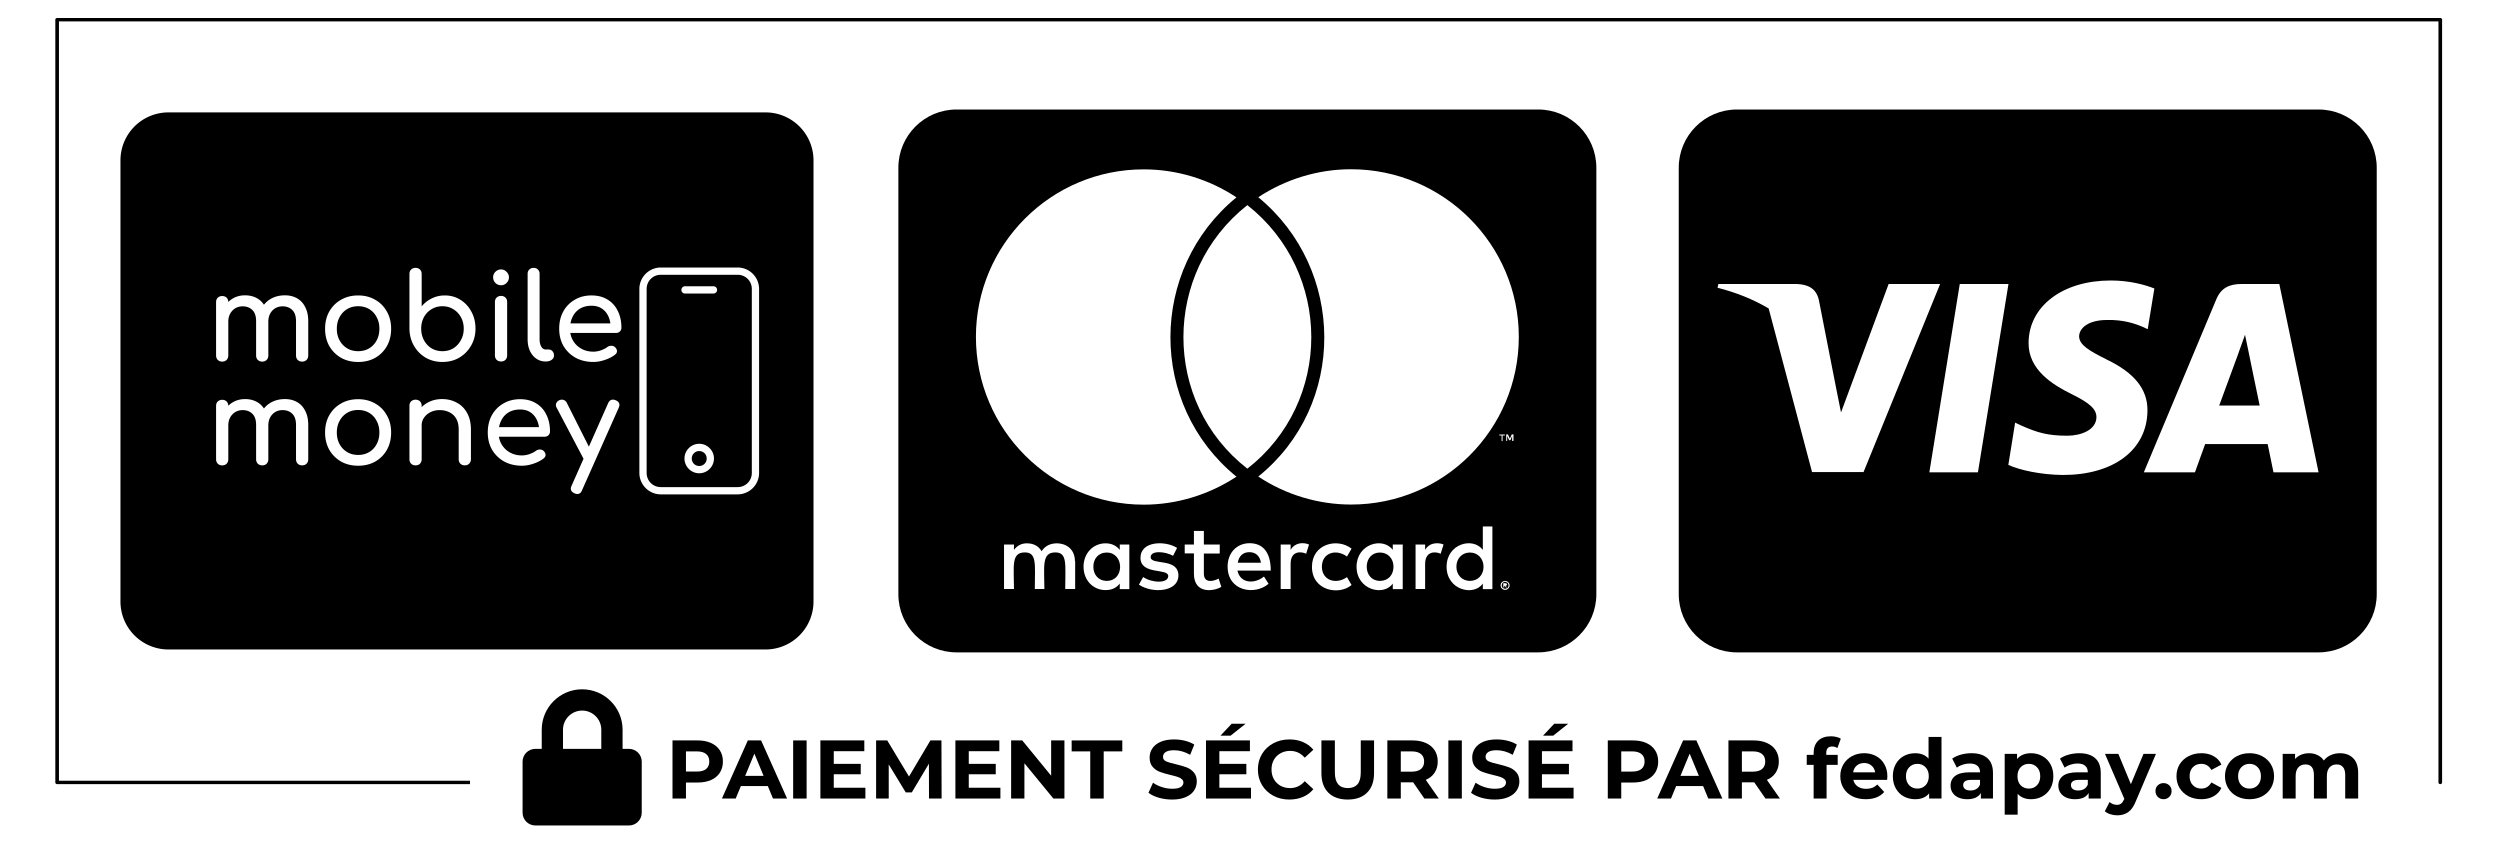 <?xml version="1.0" encoding="UTF-8" standalone="no"?>
<!-- Created with Inkscape (http://www.inkscape.org/) -->

<svg
   width="12.894in"
   height="4.363in"
   viewBox="0 0 327.517 110.812"
   version="1.1"
   id="svg1481"
   inkscape:version="1.1 (1:1.1+202105261517+ce6663b3b7)"
   sodipodi:docname="fedapay-vignette-horiz.svg"
   xmlns:inkscape="http://www.inkscape.org/namespaces/inkscape"
   xmlns:sodipodi="http://sodipodi.sourceforge.net/DTD/sodipodi-0.dtd"
   xmlns="http://www.w3.org/2000/svg"
   xmlns:svg="http://www.w3.org/2000/svg">
  <sodipodi:namedview
     id="namedview1483"
     pagecolor="#505050"
     bordercolor="#eeeeee"
     borderopacity="1"
     inkscape:pageshadow="0"
     inkscape:pageopacity="0"
     inkscape:pagecheckerboard="true"
     inkscape:document-units="mm"
     showgrid="false"
     units="in"
     inkscape:zoom="0.66268444"
     inkscape:cx="740.17129"
     inkscape:cy="263.32292"
     inkscape:window-width="1366"
     inkscape:window-height="707"
     inkscape:window-x="0"
     inkscape:window-y="30"
     inkscape:window-maximized="1"
     inkscape:current-layer="layer1" />
  <defs
     id="defs1478" />
  <g
     inkscape:label="Calque 1"
     inkscape:groupmode="layer"
     id="layer1"
     transform="translate(101.084,-69.814)">
    <g
       id="g1961-9"
       transform="matrix(0.6,0,0,0.6,-213.574,-116.783)"
       style="fill:#000000;fill-opacity:1"
       inkscape:export-filename="/Users/godoevi/WORKZZZ/EXPORTZ/payment-fedapay-purply.png"
       inkscape:export-xdpi="48.700001"
       inkscape:export-ydpi="48.700001">
      <g
         id="g1949-8"
         style="fill:#000000;fill-opacity:1">
        <path
           d="m 678.41,387.627 c 0,0 2.011,9.842 2.461,11.906 H 672.034 c 0.873,-2.355 4.233,-11.509 4.233,-11.509 -0.053,0.079 0.873,-2.408 1.402,-3.942 z m 28.019,-40.031 v 93.133 c 0,7.011 -5.689,12.7 -12.7,12.7 h -127 c -7.011,0 -12.7,-5.689 -12.7,-12.7 v -93.133 c 0,-7.011 5.689,-12.7 12.7,-12.7 h 127 c 7.011,0 12.7,5.689 12.7,12.7 z m -112.051,66.463 16.722,-41.063 h -11.245 l -10.398,28.046 -1.138,-5.689 -3.704,-18.891 c -0.609,-2.619 -2.487,-3.36 -4.815,-3.466 h -17.119 l -0.185,0.82 c 4.18,1.058 7.911,2.593 11.165,4.524 l 9.472,35.719 z m 24.977,0.053 6.668,-41.116 h -10.636 l -6.641,41.116 z m 37.015,-13.441 c 0.053,-4.683 -2.805,-8.255 -8.916,-11.192 -3.731,-1.879 -6.006,-3.149 -6.006,-5.08 0.053,-1.746 1.931,-3.545 6.112,-3.545 3.466,-0.079 6.006,0.741 7.911,1.561 l 0.953,0.45 1.455,-8.89 c -2.09,-0.82 -5.424,-1.746 -9.525,-1.746 -10.504,0 -17.886,5.609 -17.939,13.6 -0.079,5.9 5.292,9.181 9.313,11.165 4.101,2.011 5.503,3.334 5.503,5.106 -0.053,2.752 -3.334,4.022 -6.376,4.022 -4.233,0 -6.509,-0.661 -9.975,-2.196 l -1.402,-0.661 -1.482,9.234 c 2.487,1.138 7.091,2.143 11.853,2.196 11.165,0.026 18.441,-5.503 18.521,-14.023 z m 37.359,13.441 -8.572,-41.116 h -8.229 c -2.54,0 -4.471,0.741 -5.556,3.413 l -15.796,37.703 h 11.165 c 0,0 1.826,-5.08 2.223,-6.165 h 13.652 c 0.318,1.455 1.27,6.165 1.27,6.165 z"
           id="path1943-6"
           style="fill:#000000;fill-opacity:1;stroke-width:0.265" />
        <path
           d="m 511.405,434.723 c 0,1.799 -1.217,3.096 -2.963,3.096 -1.799,0 -2.963,-1.376 -2.963,-3.096 0,-1.72 1.164,-3.096 2.963,-3.096 1.746,0 2.963,1.376 2.963,3.096 z m -82.233,-3.096 c -1.879,0 -2.963,1.376 -2.963,3.096 0,1.72 1.085,3.096 2.963,3.096 1.72,0 2.884,-1.296 2.884,-3.096 -0.026,-1.72 -1.164,-3.096 -2.884,-3.096 z m 31.089,-0.079 c -1.429,0 -2.302,0.926 -2.514,2.302 h 5.054 c -0.238,-1.508 -1.164,-2.302 -2.54,-2.302 z m 28.522,0.079 c -1.799,0 -2.884,1.376 -2.884,3.096 0,1.72 1.085,3.096 2.884,3.096 1.799,0 2.963,-1.296 2.963,-3.096 0,-1.72 -1.164,-3.096 -2.963,-3.096 z m 28.019,6.906 c 0,0.079 0.079,0.132 0.079,0.291 0,0.079 -0.079,0.132 -0.079,0.291 -0.079,0.079 -0.079,0.132 -0.132,0.212 -0.079,0.079 -0.132,0.132 -0.291,0.132 -0.079,0.079 -0.132,0.079 -0.291,0.079 -0.079,0 -0.132,0 -0.291,-0.079 -0.079,0 -0.132,-0.079 -0.212,-0.132 -0.079,-0.079 -0.132,-0.132 -0.132,-0.212 -0.079,-0.132 -0.079,-0.212 -0.079,-0.291 0,-0.132 0,-0.212 0.079,-0.291 0,-0.132 0.079,-0.212 0.132,-0.291 0.079,-0.079 0.132,-0.079 0.212,-0.132 0.132,-0.079 0.212,-0.079 0.291,-0.079 0.132,0 0.212,0 0.291,0.079 0.132,0.079 0.212,0.079 0.291,0.132 0.079,0.053 0.053,0.159 0.132,0.291 z m -0.582,0.37 c 0.132,0 0.132,-0.079 0.212,-0.079 0.079,-0.079 0.079,-0.132 0.079,-0.212 0,-0.079 0,-0.132 -0.079,-0.212 -0.079,0 -0.132,-0.079 -0.291,-0.079 h -0.423 v 0.926 h 0.212 v -0.37 h 0.079 l 0.291,0.37 h 0.212 z m 19.817,-91.308 v 93.133 c 0,7.011 -5.689,12.7 -12.7,12.7 H 396.338 c -7.011,0 -12.7,-5.689 -12.7,-12.7 v -93.133 c 0,-7.011 5.689,-12.7 12.7,-12.7 h 127 c 7.011,0 12.7,5.689 12.7,12.7 z M 400.571,384.531 c 0,20.241 16.431,36.645 36.645,36.645 7.197,0 14.261,-2.17 20.241,-6.112 -19.288,-15.69 -19.156,-45.297 0,-60.986 -5.98,-3.969 -13.044,-6.112 -20.241,-6.112 -20.214,-0.026 -36.645,16.404 -36.645,36.565 z m 59.267,28.787 c 18.653,-14.552 18.574,-42.915 0,-57.547 -18.574,14.631 -18.653,43.021 0,57.547 z m -37.65,20.188 c 0,-2.302 -1.508,-3.81 -3.889,-3.889 -1.217,0 -2.514,0.37 -3.387,1.72 -0.635,-1.085 -1.72,-1.72 -3.228,-1.72 -1.005,0 -2.011,0.37 -2.805,1.429 v -1.164 h -2.17 v 9.71 h 2.17 c 0,-5.001 -0.661,-7.99 2.381,-7.99 2.699,0 2.17,2.699 2.17,7.99 h 2.09 c 0,-4.842 -0.661,-7.99 2.381,-7.99 2.699,0 2.17,2.646 2.17,7.99 h 2.17 v -6.085 z m 11.88,-3.625 h -2.09 v 1.164 c -0.714,-0.873 -1.72,-1.429 -3.096,-1.429 -2.725,0 -4.815,2.17 -4.815,5.106 0,2.963 2.09,5.106 4.815,5.106 1.376,0 2.381,-0.503 3.096,-1.429 v 1.217 h 2.09 z m 10.716,6.773 c 0,-3.969 -6.059,-2.17 -6.059,-4.022 0,-1.508 3.149,-1.27 4.895,-0.291 l 0.873,-1.72 c -2.487,-1.614 -7.99,-1.587 -7.99,2.17 0,3.784 6.059,2.196 6.059,3.969 0,1.667 -3.572,1.535 -5.477,0.212 l -0.926,1.667 c 2.963,2.011 8.625,1.587 8.625,-1.984 z m 9.366,2.461 -0.582,-1.799 c -1.005,0.556 -3.228,1.164 -3.228,-1.085 v -4.392 h 3.466 v -1.958 h -3.466 v -2.963 h -2.17 v 2.963 h -2.011 v 1.931 h 2.011 v 4.419 c 0,4.657 4.577,3.81 5.98,2.884 z m 3.519,-3.545 h 7.276 c 0,-4.286 -1.958,-5.98 -4.604,-5.98 -2.805,0 -4.815,2.09 -4.815,5.106 0,5.424 5.98,6.324 8.943,3.757 l -1.005,-1.587 c -2.064,1.693 -5.186,1.535 -5.794,-1.296 z m 15.637,-5.689 c -1.217,-0.529 -3.069,-0.476 -4.022,1.164 v -1.164 h -2.17 v 9.71 h 2.17 v -5.477 c 0,-3.069 2.514,-2.672 3.387,-2.223 z m 2.805,4.842 c 0,-3.016 3.069,-3.995 5.477,-2.223 l 1.005,-1.72 c -3.069,-2.408 -8.652,-1.085 -8.652,3.969 0,5.239 5.927,6.297 8.652,3.969 l -1.005,-1.72 c -2.434,1.72 -5.477,0.688 -5.477,-2.275 z m 17.648,-4.842 h -2.17 v 1.164 c -2.196,-2.91 -7.911,-1.27 -7.911,3.678 0,5.08 5.927,6.535 7.911,3.678 v 1.217 h 2.17 z m 8.916,0 c -0.635,-0.318 -2.91,-0.767 -4.022,1.164 v -1.164 h -2.09 v 9.71 h 2.09 v -5.477 c 0,-2.91 2.381,-2.725 3.387,-2.223 z m 10.663,-3.942 h -2.09 v 5.106 c -2.17,-2.884 -7.911,-1.349 -7.911,3.678 0,5.133 5.953,6.509 7.911,3.678 v 1.217 h 2.09 z m 2.011,-19.87 v 1.217 h 0.212 v -1.217 h 0.503 v -0.212 h -1.217 v 0.212 z m 1.746,32.755 c 0,-0.132 0,-0.291 -0.079,-0.423 -0.079,-0.079 -0.132,-0.212 -0.212,-0.291 -0.079,-0.079 -0.212,-0.132 -0.291,-0.212 -0.132,0 -0.291,-0.079 -0.423,-0.079 -0.079,0 -0.212,0.079 -0.37,0.079 -0.132,0.079 -0.212,0.132 -0.291,0.212 -0.132,0.079 -0.212,0.212 -0.212,0.291 -0.079,0.132 -0.079,0.291 -0.079,0.423 0,0.079 0,0.212 0.079,0.37 0,0.079 0.079,0.212 0.212,0.291 0.079,0.079 0.132,0.132 0.291,0.212 0.132,0.079 0.291,0.079 0.37,0.079 0.132,0 0.291,0 0.423,-0.079 0.079,-0.079 0.212,-0.132 0.291,-0.212 0.079,-0.079 0.132,-0.212 0.212,-0.291 0.079,-0.159 0.079,-0.291 0.079,-0.37 z m 0.847,-32.994 h -0.37 l -0.423,0.926 -0.423,-0.926 h -0.37 v 1.429 h 0.212 v -1.085 l 0.423,0.926 h 0.291 l 0.37,-0.926 v 1.085 h 0.291 z m 1.164,-21.299 c 0,-20.161 -16.431,-36.592 -36.645,-36.592 -7.197,0 -14.261,2.17 -20.241,6.112 19.076,15.69 19.368,45.376 0,60.986 5.98,3.969 13.097,6.112 20.241,6.112 20.214,0.026 36.645,-16.378 36.645,-36.618 z"
           id="path1945-5"
           style="fill:#000000;fill-opacity:1;stroke-width:0.265" />
        <path
           id="path1947-7"
           style="fill:#000000;fill-opacity:1;stroke:none;stroke-width:1.167;stroke-linecap:round;stroke-linejoin:round;paint-order:stroke fill markers;stop-color:#000000"
           d="m 224.286,335.527 c -5.817,0 -10.501,4.683 -10.501,10.501 v 96.269 c 0,5.817 4.684,10.501 10.501,10.501 h 130.32 c 5.817,0 10.501,-4.684 10.501,-10.501 v -96.269 c 0,-5.817 -4.684,-10.501 -10.501,-10.501 z m 107.486,33.867 h 16.772 c 2.582,0 4.683,2.104 4.683,4.686 v 40.166 c 0,2.582 -2.102,4.683 -4.683,4.683 h -16.772 c -2.582,0 -4.686,-2.102 -4.686,-4.683 v -40.166 c 0,-2.582 2.104,-4.686 4.686,-4.686 z m -53.554,0.08 c 0.401,0 0.724,0.122 0.968,0.366 0.244,0.244 0.366,0.567 0.366,0.968 v 7.066 c 0.611,-0.733 1.344,-1.309 2.199,-1.728 0.872,-0.436 1.823,-0.654 2.853,-0.654 1.274,0 2.417,0.323 3.429,0.968 1.012,0.628 1.806,1.492 2.382,2.591 0.593,1.082 0.89,2.312 0.89,3.69 0,1.378 -0.323,2.617 -0.968,3.717 -0.628,1.099 -1.483,1.972 -2.565,2.617 -1.082,0.628 -2.312,0.942 -3.691,0.942 -1.361,0 -2.582,-0.314 -3.664,-0.942 -1.082,-0.646 -1.937,-1.518 -2.565,-2.617 -0.628,-1.099 -0.951,-2.338 -0.968,-3.717 v -11.934 c 0,-0.401 0.123,-0.724 0.367,-0.968 0.262,-0.244 0.584,-0.366 0.968,-0.366 z m 25.776,0 c 0.384,0 0.698,0.122 0.943,0.366 0.244,0.244 0.366,0.558 0.366,0.942 V 385.072 c 0,0.646 0.122,1.178 0.366,1.596 0.244,0.419 0.558,0.628 0.942,0.628 h 0.654 c 0.349,0 0.628,0.122 0.838,0.366 0.227,0.244 0.34,0.558 0.34,0.942 0,0.384 -0.166,0.698 -0.497,0.943 -0.332,0.244 -0.759,0.366 -1.283,0.366 h -0.052 c -0.768,0 -1.448,-0.21 -2.041,-0.628 -0.593,-0.419 -1.056,-0.986 -1.387,-1.701 -0.332,-0.733 -0.497,-1.57 -0.497,-2.513 v -14.29 c 0,-0.384 0.122,-0.698 0.366,-0.942 0.244,-0.244 0.558,-0.366 0.942,-0.366 z m -7.112,0.34 c 0.471,0 0.873,0.175 1.204,0.523 0.349,0.332 0.523,0.733 0.523,1.204 0,0.471 -0.175,0.881 -0.523,1.23 -0.332,0.332 -0.733,0.497 -1.204,0.497 -0.471,0 -0.881,-0.166 -1.23,-0.497 -0.332,-0.349 -0.497,-0.759 -0.497,-1.23 0,-0.471 0.166,-0.873 0.497,-1.204 0.349,-0.349 0.759,-0.523 1.23,-0.523 z m 34.89,1.168 c -1.73,0 -3.097,1.368 -3.097,3.098 v 40.166 c -8e-5,1.73 1.368,3.097 3.097,3.097 h 16.772 c 1.73,1e-5 3.095,-1.368 3.095,-3.097 v -40.166 c 0,-1.73 -1.366,-3.098 -3.095,-3.098 z m 5.263,2.51 a 0.794,0.794 0 0 1 5e-4,0 0.794,0.794 0 0 1 0.013,0 h 6.215 a 0.794,0.794 0 0 1 0.795,0.795 0.794,0.794 0 0 1 -0.795,0.793 h -6.215 a 0.794,0.794 0 0 1 -0.793,-0.793 0.794,0.794 0 0 1 0.779,-0.795 z m -96.042,1.976 c 0.995,0 1.876,0.218 2.643,0.654 0.599,0.34 1.089,0.809 1.476,1.404 0.425,-0.537 0.944,-0.98 1.56,-1.326 0.89,-0.489 1.902,-0.733 3.036,-0.733 0.995,0 1.876,0.218 2.643,0.654 0.768,0.436 1.361,1.082 1.78,1.937 0.436,0.838 0.654,1.858 0.654,3.062 v 7.485 c 0,0.384 -0.122,0.707 -0.366,0.968 -0.244,0.244 -0.567,0.366 -0.968,0.366 -0.384,0 -0.706,-0.122 -0.968,-0.366 -0.244,-0.262 -0.367,-0.585 -0.367,-0.968 v -7.485 c 0,-1.099 -0.27,-1.911 -0.811,-2.434 -0.541,-0.541 -1.247,-0.811 -2.12,-0.811 -0.907,0 -1.658,0.314 -2.251,0.942 -0.576,0.628 -0.864,1.431 -0.864,2.408 v 7.38 c 0,0.384 -0.122,0.707 -0.366,0.968 -0.244,0.244 -0.567,0.366 -0.968,0.366 -0.384,0 -0.707,-0.122 -0.968,-0.366 -0.244,-0.262 -0.366,-0.585 -0.366,-0.968 v -7.485 c 0,-1.099 -0.27,-1.911 -0.811,-2.434 -0.541,-0.541 -1.247,-0.811 -2.12,-0.811 -0.907,0 -1.658,0.314 -2.251,0.942 -0.593,0.628 -0.89,1.431 -0.89,2.408 v 7.38 c 0,0.384 -0.122,0.707 -0.366,0.968 -0.244,0.244 -0.567,0.366 -0.968,0.366 -0.384,0 -0.707,-0.122 -0.968,-0.366 -0.244,-0.262 -0.366,-0.585 -0.366,-0.968 V 376.959 c 0,-0.401 0.122,-0.724 0.366,-0.968 0.262,-0.244 0.585,-0.366 0.968,-0.366 0.401,0 0.724,0.122 0.968,0.366 0.236,0.236 0.355,0.547 0.363,0.93 0.276,-0.274 0.581,-0.515 0.919,-0.721 0.803,-0.489 1.719,-0.733 2.748,-0.733 z m 24.694,0.026 c 1.396,0 2.635,0.314 3.717,0.943 1.082,0.611 1.928,1.465 2.538,2.565 0.628,1.082 0.943,2.338 0.943,3.769 0,1.413 -0.306,2.67 -0.916,3.769 -0.611,1.082 -1.457,1.937 -2.539,2.565 -1.082,0.611 -2.329,0.916 -3.742,0.916 -1.413,0 -2.661,-0.305 -3.743,-0.916 -1.082,-0.628 -1.937,-1.483 -2.565,-2.565 -0.611,-1.099 -0.916,-2.355 -0.916,-3.769 0,-1.431 0.306,-2.687 0.916,-3.769 0.628,-1.099 1.483,-1.954 2.565,-2.565 1.082,-0.628 2.33,-0.943 3.743,-0.943 z m 50.961,0 c 1.361,0 2.53,0.306 3.507,0.916 0.977,0.593 1.719,1.422 2.225,2.486 0.523,1.047 0.785,2.26 0.785,3.638 0,0.332 -0.113,0.611 -0.34,0.838 -0.227,0.209 -0.515,0.314 -0.864,0.314 h -9.95 c 0.097,0.596 0.288,1.146 0.58,1.648 0.436,0.75 1.038,1.344 1.806,1.78 0.768,0.436 1.649,0.655 2.643,0.655 0.541,0 1.091,-0.096 1.649,-0.288 0.576,-0.209 1.038,-0.445 1.387,-0.707 0.262,-0.192 0.541,-0.288 0.838,-0.288 0.314,-0.018 0.584,0.07 0.811,0.261 0.297,0.262 0.453,0.55 0.471,0.864 0.018,0.314 -0.122,0.585 -0.419,0.811 -0.593,0.471 -1.335,0.855 -2.225,1.151 -0.872,0.297 -1.71,0.445 -2.513,0.445 -1.448,0 -2.74,-0.305 -3.874,-0.916 -1.117,-0.628 -1.998,-1.483 -2.643,-2.565 -0.628,-1.099 -0.942,-2.355 -0.942,-3.769 0,-1.431 0.297,-2.687 0.89,-3.769 0.611,-1.099 1.448,-1.954 2.513,-2.565 1.064,-0.628 2.285,-0.943 3.664,-0.943 z m -19.766,0.105 c 0.401,0 0.724,0.122 0.968,0.366 0.244,0.244 0.366,0.567 0.366,0.968 v 11.647 c 0,0.384 -0.122,0.707 -0.366,0.968 -0.244,0.244 -0.567,0.366 -0.968,0.366 -0.384,0 -0.707,-0.122 -0.968,-0.366 -0.244,-0.262 -0.366,-0.585 -0.366,-0.968 v -11.647 c 0,-0.401 0.122,-0.724 0.366,-0.968 0.262,-0.244 0.585,-0.366 0.968,-0.366 z m 19.766,2.146 c -0.995,0 -1.849,0.218 -2.565,0.654 -0.698,0.436 -1.23,1.038 -1.597,1.806 -0.209,0.428 -0.356,0.891 -0.446,1.387 h 8.713 c -0.077,-0.58 -0.232,-1.113 -0.467,-1.596 -0.332,-0.698 -0.803,-1.248 -1.413,-1.649 -0.611,-0.401 -1.352,-0.602 -2.225,-0.602 z m -50.961,0.105 c -0.907,0 -1.71,0.209 -2.408,0.628 -0.698,0.419 -1.247,1.003 -1.648,1.753 -0.401,0.733 -0.602,1.579 -0.602,2.539 0,0.96 0.201,1.806 0.602,2.539 0.401,0.733 0.951,1.309 1.648,1.728 0.698,0.419 1.501,0.628 2.408,0.628 0.907,0 1.71,-0.209 2.408,-0.628 0.698,-0.419 1.239,-0.995 1.623,-1.728 0.401,-0.733 0.602,-1.579 0.602,-2.539 0,-0.96 -0.201,-1.806 -0.602,-2.539 -0.384,-0.75 -0.925,-1.335 -1.623,-1.753 -0.698,-0.419 -1.5,-0.628 -2.408,-0.628 z m 18.393,0 c -0.872,0 -1.666,0.218 -2.382,0.654 -0.698,0.419 -1.247,0.994 -1.648,1.727 -0.401,0.733 -0.602,1.57 -0.602,2.513 0,0.925 0.201,1.763 0.602,2.513 0.401,0.75 0.951,1.344 1.648,1.78 0.715,0.419 1.509,0.628 2.382,0.628 0.89,0 1.684,-0.209 2.382,-0.628 0.698,-0.436 1.248,-1.029 1.649,-1.78 0.419,-0.75 0.628,-1.588 0.628,-2.513 5e-5,-0.942 -0.209,-1.78 -0.628,-2.513 -0.401,-0.733 -0.951,-1.308 -1.649,-1.727 -0.698,-0.436 -1.492,-0.654 -2.382,-0.654 z m -43.087,20.274 c 0.995,0 1.876,0.218 2.643,0.654 0.599,0.34 1.089,0.809 1.476,1.404 0.425,-0.537 0.944,-0.98 1.56,-1.325 0.89,-0.489 1.902,-0.733 3.036,-0.733 0.995,0 1.876,0.218 2.643,0.654 0.768,0.436 1.361,1.082 1.78,1.937 0.436,0.838 0.654,1.858 0.654,3.062 v 7.485 c 0,0.384 -0.122,0.706 -0.366,0.968 -0.244,0.244 -0.567,0.367 -0.968,0.367 -0.384,0 -0.706,-0.123 -0.968,-0.367 -0.244,-0.262 -0.367,-0.584 -0.367,-0.968 v -7.485 c 0,-1.099 -0.27,-1.911 -0.811,-2.434 -0.541,-0.541 -1.247,-0.811 -2.12,-0.811 -0.907,0 -1.658,0.314 -2.251,0.943 -0.576,0.628 -0.864,1.431 -0.864,2.408 v 7.381 c 0,0.384 -0.122,0.706 -0.366,0.968 -0.244,0.244 -0.567,0.367 -0.968,0.367 -0.384,0 -0.707,-0.123 -0.968,-0.367 -0.244,-0.262 -0.366,-0.584 -0.366,-0.968 v -7.485 c 0,-1.099 -0.27,-1.911 -0.811,-2.434 -0.541,-0.541 -1.247,-0.811 -2.12,-0.811 -0.907,0 -1.658,0.314 -2.251,0.943 -0.593,0.628 -0.89,1.431 -0.89,2.408 v 7.381 c 0,0.384 -0.122,0.706 -0.366,0.968 -0.244,0.244 -0.567,0.367 -0.968,0.367 -0.384,0 -0.707,-0.123 -0.968,-0.367 -0.244,-0.262 -0.366,-0.584 -0.366,-0.968 v -11.647 c 0,-0.401 0.122,-0.724 0.366,-0.968 0.262,-0.244 0.585,-0.366 0.968,-0.366 0.401,0 0.724,0.122 0.968,0.366 0.236,0.236 0.355,0.548 0.363,0.931 0.276,-0.274 0.581,-0.516 0.919,-0.721 0.803,-0.489 1.719,-0.733 2.748,-0.733 z m 43.008,0 c 1.204,0 2.277,0.262 3.219,0.785 0.96,0.506 1.71,1.256 2.251,2.251 0.558,0.995 0.837,2.216 0.837,3.664 v 6.439 c 0,0.384 -0.13,0.706 -0.392,0.968 -0.244,0.244 -0.559,0.367 -0.943,0.367 -0.384,0 -0.707,-0.123 -0.968,-0.367 -0.244,-0.262 -0.366,-0.584 -0.366,-0.968 v -6.439 c 0,-0.995 -0.183,-1.806 -0.549,-2.434 -0.366,-0.628 -0.864,-1.09 -1.492,-1.387 -0.611,-0.314 -1.318,-0.471 -2.12,-0.471 -0.733,0 -1.396,0.148 -1.989,0.445 -0.593,0.297 -1.064,0.698 -1.413,1.204 -0.349,0.489 -0.523,1.056 -0.523,1.701 v 7.381 c 0,0.384 -0.122,0.706 -0.366,0.968 -0.244,0.244 -0.567,0.367 -0.968,0.367 -0.384,0 -0.706,-0.123 -0.968,-0.367 -0.244,-0.262 -0.367,-0.584 -0.367,-0.968 v -11.673 c 0,-0.401 0.123,-0.724 0.367,-0.968 0.262,-0.244 0.584,-0.366 0.968,-0.366 0.401,0 0.724,0.122 0.968,0.366 0.244,0.244 0.366,0.567 0.366,0.968 v 0.282 c 0.389,-0.383 0.832,-0.714 1.335,-0.989 0.925,-0.506 1.963,-0.759 3.115,-0.759 z m -18.315,0.026 c 1.396,0 2.635,0.314 3.717,0.942 1.082,0.611 1.928,1.465 2.538,2.565 0.628,1.082 0.943,2.338 0.943,3.769 0,1.413 -0.306,2.67 -0.916,3.769 -0.611,1.082 -1.457,1.937 -2.539,2.565 -1.082,0.611 -2.329,0.916 -3.742,0.916 -1.413,0 -2.661,-0.305 -3.743,-0.916 -1.082,-0.628 -1.937,-1.483 -2.565,-2.565 -0.611,-1.099 -0.916,-2.355 -0.916,-3.769 0,-1.431 0.306,-2.687 0.916,-3.769 0.628,-1.099 1.483,-1.954 2.565,-2.565 1.082,-0.628 2.33,-0.942 3.743,-0.942 z m 35.37,0 c 1.361,0 2.53,0.305 3.507,0.916 0.977,0.593 1.719,1.422 2.225,2.487 0.523,1.047 0.785,2.259 0.785,3.638 0,0.332 -0.114,0.611 -0.341,0.838 -0.227,0.209 -0.515,0.314 -0.864,0.314 h -9.95 c 0.097,0.596 0.289,1.147 0.581,1.649 0.436,0.75 1.038,1.344 1.806,1.78 0.768,0.436 1.649,0.654 2.644,0.654 0.541,0 1.09,-0.096 1.648,-0.288 0.576,-0.209 1.039,-0.445 1.388,-0.707 0.262,-0.192 0.541,-0.288 0.837,-0.288 0.314,-0.018 0.584,0.07 0.811,0.262 0.297,0.262 0.454,0.549 0.471,0.864 0.018,0.314 -0.122,0.584 -0.419,0.811 -0.593,0.471 -1.335,0.855 -2.225,1.151 -0.872,0.297 -1.71,0.445 -2.513,0.445 -1.448,0 -2.74,-0.305 -3.874,-0.916 -1.117,-0.628 -1.998,-1.483 -2.643,-2.565 -0.628,-1.099 -0.943,-2.355 -0.943,-3.769 0,-1.431 0.297,-2.687 0.89,-3.769 0.611,-1.099 1.448,-1.954 2.513,-2.565 1.064,-0.628 2.286,-0.942 3.664,-0.942 z m 9.071,0.098 c 0.157,-0.004 0.31,0.024 0.458,0.085 0.297,0.105 0.524,0.323 0.681,0.654 l 4.797,9.528 4.206,-9.502 c 0.349,-0.733 0.899,-0.942 1.649,-0.628 0.785,0.332 1.003,0.881 0.654,1.649 l -8.009,18.007 c -0.209,0.541 -0.549,0.811 -1.021,0.811 -0.174,0 -0.384,-0.052 -0.628,-0.157 -0.768,-0.349 -0.977,-0.899 -0.628,-1.649 l 2.609,-5.894 -5.881,-11.17 c -0.174,-0.332 -0.201,-0.646 -0.079,-0.943 0.14,-0.314 0.375,-0.54 0.707,-0.68 0.166,-0.07 0.327,-0.107 0.484,-0.112 z m -9.071,2.153 c -0.995,0 -1.85,0.218 -2.565,0.654 -0.698,0.436 -1.23,1.038 -1.596,1.806 -0.209,0.428 -0.356,0.891 -0.446,1.387 h 8.712 c -0.077,-0.58 -0.231,-1.113 -0.467,-1.596 -0.332,-0.698 -0.803,-1.248 -1.413,-1.649 -0.611,-0.401 -1.352,-0.602 -2.225,-0.602 z m -35.37,0.105 c -0.907,0 -1.71,0.209 -2.408,0.628 -0.698,0.419 -1.247,1.004 -1.648,1.754 -0.401,0.733 -0.602,1.579 -0.602,2.538 0,0.96 0.201,1.806 0.602,2.539 0.401,0.733 0.951,1.309 1.648,1.728 0.698,0.419 1.501,0.628 2.408,0.628 0.907,0 1.71,-0.209 2.408,-0.628 0.698,-0.419 1.239,-0.995 1.623,-1.728 0.401,-0.733 0.602,-1.579 0.602,-2.539 0,-0.96 -0.201,-1.806 -0.602,-2.538 -0.384,-0.75 -0.925,-1.335 -1.623,-1.754 -0.698,-0.419 -1.5,-0.628 -2.408,-0.628 z m 74.47,7.38 c 1.768,1e-5 3.218,1.45 3.218,3.218 0,1.768 -1.45,3.219 -3.218,3.219 -1.768,0 -3.219,-1.451 -3.219,-3.219 0,-1.768 1.451,-3.218 3.219,-3.218 z m 0,1.588 c -0.91,0 -1.631,0.72 -1.631,1.63 0,0.91 0.721,1.631 1.631,1.631 0.91,0 1.63,-0.721 1.63,-1.631 0,-0.91 -0.72,-1.63 -1.63,-1.63 z" />
      </g>
      <g
         id="g1957-6"
         transform="translate(-23.033)"
         style="fill:#000000;fill-opacity:1">
        <g
           aria-label="PAIEMENT SÉCURISÉ PAR fedapay.com"
           id="text1953-2"
           style="font-weight:bold;font-size:18.13px;line-height:1;font-family:Montserrat;-inkscape-font-specification:'Montserrat Bold';word-spacing:0px;stroke-width:0.567">
          <path
             d="m 362.849,472.654 q 1.686,0 2.919,0.562 1.251,0.562 1.922,1.595 0.671,1.033 0.671,2.448 0,1.396 -0.671,2.448 -0.671,1.033 -1.922,1.595 -1.233,0.544 -2.919,0.544 h -2.556 v 3.499 h -2.937 v -12.691 z m -0.163,6.799 q 1.323,0 2.012,-0.562 0.689,-0.58 0.689,-1.632 0,-1.07 -0.689,-1.632 -0.689,-0.58 -2.012,-0.58 H 360.293 v 4.406 z"
             id="path1795" />
          <path
             d="m 378.169,482.626 h -5.892 l -1.124,2.719 h -3.01 l 5.657,-12.691 h 2.901 l 5.675,12.691 H 379.293 Z m -0.925,-2.23 -2.012,-4.859 -2.012,4.859 z"
             id="path1797" />
          <path
             d="m 383.699,472.654 h 2.937 v 12.691 h -2.937 z"
             id="path1799" />
          <path
             d="m 399.471,482.988 v 2.357 h -9.826 v -12.691 h 9.591 v 2.357 h -6.672 v 2.756 h 5.892 v 2.284 h -5.892 v 2.937 z"
             id="path1801" />
          <path
             d="m 413.359,485.345 -0.018,-7.615 -3.735,6.273 h -1.323 l -3.717,-6.11 v 7.451 h -2.756 v -12.691 h 2.429 l 4.75,7.886 4.677,-7.886 h 2.411 l 0.036,12.691 z"
             id="path1803" />
          <path
             d="m 428.95,482.988 v 2.357 h -9.826 v -12.691 h 9.591 v 2.357 h -6.672 v 2.756 h 5.892 v 2.284 h -5.892 v 2.937 z"
             id="path1805" />
          <path
             d="m 442.929,472.654 v 12.691 h -2.411 l -6.327,-7.705 v 7.705 h -2.901 v -12.691 h 2.429 l 6.309,7.705 v -7.705 z"
             id="path1807" />
          <path
             d="m 448.567,475.048 h -4.061 v -2.393 h 11.059 v 2.393 h -4.061 v 10.298 h -2.937 z"
             id="path1809" />
          <path
             d="m 466.443,485.563 q -1.505,0 -2.919,-0.399 -1.396,-0.417 -2.248,-1.07 l 0.997,-2.212 q 0.816,0.598 1.94,0.961 1.124,0.363 2.248,0.363 1.251,0 1.849,-0.363 0.598,-0.381 0.598,-0.997 0,-0.453 -0.363,-0.743 -0.344,-0.308 -0.906,-0.489 -0.544,-0.181 -1.487,-0.399 -1.45,-0.344 -2.375,-0.689 -0.925,-0.344 -1.595,-1.106 -0.653,-0.761 -0.653,-2.031 0,-1.106 0.598,-1.994 0.598,-0.906 1.795,-1.432 1.215,-0.526 2.955,-0.526 1.215,0 2.375,0.29 1.16,0.29 2.031,0.834 l -0.906,2.23 q -1.759,-0.997 -3.517,-0.997 -1.233,0 -1.831,0.399 -0.58,0.399 -0.58,1.052 0,0.653 0.671,0.979 0.689,0.308 2.085,0.616 1.45,0.344 2.375,0.689 0.925,0.344 1.577,1.088 0.671,0.743 0.671,2.012 0,1.088 -0.616,1.994 -0.598,0.888 -1.813,1.414 -1.215,0.526 -2.955,0.526 z"
             id="path1811" />
          <path
             d="m 483.666,482.988 v 2.357 h -9.826 v -12.691 h 9.591 v 2.357 h -6.672 v 2.756 h 5.892 v 2.284 h -5.892 v 2.937 z m -4.224,-13.978 h 3.046 l -3.281,2.611 h -2.212 z"
             id="path1813" />
          <path
             d="m 492.042,485.563 q -1.94,0 -3.517,-0.834 -1.559,-0.852 -2.466,-2.339 -0.888,-1.505 -0.888,-3.39 0,-1.885 0.888,-3.372 0.906,-1.505 2.466,-2.339 1.577,-0.852 3.535,-0.852 1.65,0 2.973,0.58 1.342,0.58 2.248,1.668 l -1.885,1.74 q -1.287,-1.487 -3.191,-1.487 -1.178,0 -2.103,0.526 -0.925,0.508 -1.45,1.432 -0.508,0.925 -0.508,2.103 0,1.178 0.508,2.103 0.526,0.925 1.45,1.45 0.925,0.508 2.103,0.508 1.904,0 3.191,-1.505 l 1.885,1.74 q -0.906,1.106 -2.248,1.686 -1.342,0.58 -2.991,0.58 z"
             id="path1815" />
          <path
             d="m 504.787,485.563 q -2.719,0 -4.242,-1.505 -1.505,-1.505 -1.505,-4.297 v -7.107 h 2.937 v 6.998 q 0,3.408 2.828,3.408 1.378,0 2.103,-0.816 0.725,-0.834 0.725,-2.593 v -6.998 h 2.901 v 7.107 q 0,2.792 -1.523,4.297 -1.505,1.505 -4.224,1.505 z"
             id="path1817" />
          <path
             d="m 521.521,485.345 -2.448,-3.535 h -0.145 -2.556 v 3.535 h -2.937 v -12.691 h 5.493 q 1.686,0 2.919,0.562 1.251,0.562 1.922,1.595 0.671,1.033 0.671,2.448 0,1.414 -0.689,2.448 -0.671,1.015 -1.922,1.559 l 2.846,4.079 z m -0.054,-8.086 q 0,-1.07 -0.689,-1.632 -0.689,-0.58 -2.012,-0.58 h -2.393 v 4.424 h 2.393 q 1.323,0 2.012,-0.58 0.689,-0.58 0.689,-1.632 z"
             id="path1819" />
          <path
             d="m 526.761,472.654 h 2.937 v 12.691 h -2.937 z"
             id="path1821" />
          <path
             d="m 536.877,485.563 q -1.505,0 -2.919,-0.399 -1.396,-0.417 -2.248,-1.07 l 0.997,-2.212 q 0.816,0.598 1.94,0.961 1.124,0.363 2.248,0.363 1.251,0 1.849,-0.363 0.598,-0.381 0.598,-0.997 0,-0.453 -0.363,-0.743 -0.344,-0.308 -0.906,-0.489 -0.544,-0.181 -1.487,-0.399 -1.45,-0.344 -2.375,-0.689 -0.925,-0.344 -1.595,-1.106 -0.653,-0.761 -0.653,-2.031 0,-1.106 0.598,-1.994 0.598,-0.906 1.795,-1.432 1.215,-0.526 2.955,-0.526 1.215,0 2.375,0.29 1.16,0.29 2.031,0.834 l -0.906,2.23 q -1.759,-0.997 -3.517,-0.997 -1.233,0 -1.831,0.399 -0.58,0.399 -0.58,1.052 0,0.653 0.671,0.979 0.689,0.308 2.085,0.616 1.45,0.344 2.375,0.689 0.925,0.344 1.577,1.088 0.671,0.743 0.671,2.012 0,1.088 -0.616,1.994 -0.598,0.888 -1.813,1.414 -1.215,0.526 -2.955,0.526 z"
             id="path1823" />
          <path
             d="m 554.1,482.988 v 2.357 h -9.826 v -12.691 h 9.591 v 2.357 h -6.672 v 2.756 h 5.892 v 2.284 h -5.892 v 2.937 z M 549.876,469.01 h 3.046 l -3.281,2.611 h -2.212 z"
             id="path1825" />
          <path
             d="m 567.063,472.654 q 1.686,0 2.919,0.562 1.251,0.562 1.922,1.595 0.671,1.033 0.671,2.448 0,1.396 -0.671,2.448 -0.671,1.033 -1.922,1.595 -1.233,0.544 -2.919,0.544 h -2.556 v 3.499 h -2.937 v -12.691 z m -0.163,6.799 q 1.323,0 2.012,-0.562 0.689,-0.58 0.689,-1.632 0,-1.07 -0.689,-1.632 -0.689,-0.58 -2.012,-0.58 h -2.393 v 4.406 z"
             id="path1827" />
          <path
             d="m 582.383,482.626 h -5.892 l -1.124,2.719 h -3.01 l 5.656,-12.691 h 2.901 l 5.675,12.691 h -3.082 z m -0.925,-2.23 -2.012,-4.859 -2.012,4.859 z"
             id="path1829" />
          <path
             d="m 595.998,485.345 -2.448,-3.535 h -0.145 -2.556 v 3.535 h -2.937 v -12.691 h 5.493 q 1.686,0 2.919,0.562 1.251,0.562 1.922,1.595 0.671,1.033 0.671,2.448 0,1.414 -0.689,2.448 -0.671,1.015 -1.922,1.559 l 2.846,4.079 z m -0.054,-8.086 q 0,-1.07 -0.689,-1.632 -0.689,-0.58 -2.012,-0.58 h -2.393 v 4.424 h 2.393 q 1.323,0 2.012,-0.58 0.689,-0.58 0.689,-1.632 z"
             id="path1831" />
          <path
             d="m 609.269,475.809 h 2.502 v 2.176 h -2.429 v 7.361 h -2.828 v -7.361 h -1.505 V 475.809 h 1.505 v -0.435 q 0,-1.668 0.979,-2.647 0.997,-0.979 2.792,-0.979 0.635,0 1.197,0.145 0.58,0.127 0.961,0.381 l -0.743,2.049 q -0.49,-0.344 -1.142,-0.344 -1.287,0 -1.287,1.414 z"
             id="path1833" />
          <path
             d="m 622.613,480.505 q 0,0.054 -0.054,0.761 h -7.379 q 0.199,0.906 0.943,1.432 0.743,0.526 1.849,0.526 0.761,0 1.342,-0.218 0.598,-0.236 1.106,-0.725 l 1.505,1.632 q -1.378,1.577 -4.025,1.577 -1.65,0 -2.919,-0.635 -1.269,-0.653 -1.958,-1.795 -0.689,-1.142 -0.689,-2.593 0,-1.432 0.671,-2.574 0.689,-1.16 1.867,-1.795 1.197,-0.653 2.665,-0.653 1.432,0 2.593,0.616 1.16,0.616 1.813,1.777 0.671,1.142 0.671,2.665 z m -5.058,-2.919 q -0.961,0 -1.614,0.544 -0.653,0.544 -0.798,1.487 h 4.804 q -0.145,-0.925 -0.798,-1.469 -0.653,-0.562 -1.595,-0.562 z"
             id="path1835" />
          <path
             d="m 634.433,471.893 v 13.452 h -2.701 v -1.124 q -1.052,1.269 -3.046,1.269 -1.378,0 -2.502,-0.616 -1.106,-0.616 -1.74,-1.759 -0.635,-1.142 -0.635,-2.647 0,-1.505 0.635,-2.647 0.635,-1.142 1.74,-1.759 1.124,-0.616 2.502,-0.616 1.867,0 2.919,1.178 v -4.732 z m -5.258,11.277 q 1.07,0 1.777,-0.725 0.707,-0.743 0.707,-1.976 0,-1.233 -0.707,-1.958 -0.707,-0.743 -1.777,-0.743 -1.088,0 -1.795,0.743 -0.707,0.725 -0.707,1.958 0,1.233 0.707,1.976 0.707,0.725 1.795,0.725 z"
             id="path1837" />
          <path
             d="m 640.978,475.446 q 2.266,0 3.481,1.088 1.215,1.07 1.215,3.245 v 5.566 h -2.647 v -1.215 q -0.798,1.36 -2.973,1.36 -1.124,0 -1.958,-0.381 -0.816,-0.381 -1.251,-1.052 -0.435,-0.671 -0.435,-1.523 0,-1.36 1.015,-2.139 1.033,-0.78 3.173,-0.78 h 2.248 q 0,-0.925 -0.562,-1.414 -0.562,-0.508 -1.686,-0.508 -0.78,0 -1.541,0.254 -0.743,0.236 -1.269,0.653 l -1.015,-1.976 q 0.798,-0.562 1.904,-0.87 1.124,-0.308 2.302,-0.308 z m -0.218,8.14 q 0.725,0 1.287,-0.326 0.562,-0.344 0.798,-0.997 v -0.997 h -1.94 q -1.74,0 -1.74,1.142 0,0.544 0.417,0.87 0.435,0.308 1.178,0.308 z"
             id="path1839" />
          <path
             d="m 653.995,475.446 q 1.36,0 2.466,0.635 1.124,0.616 1.759,1.759 0.635,1.124 0.635,2.629 0,1.505 -0.635,2.647 -0.635,1.124 -1.759,1.759 -1.106,0.616 -2.466,0.616 -1.867,0 -2.937,-1.178 v 4.551 h -2.828 v -13.271 h 2.701 v 1.124 q 1.052,-1.269 3.064,-1.269 z m -0.489,7.723 q 1.088,0 1.777,-0.725 0.707,-0.743 0.707,-1.976 0,-1.233 -0.707,-1.958 -0.689,-0.743 -1.777,-0.743 -1.088,0 -1.795,0.743 -0.689,0.725 -0.689,1.958 0,1.233 0.689,1.976 0.707,0.725 1.795,0.725 z"
             id="path1841" />
          <path
             d="m 664.51,475.446 q 2.266,0 3.481,1.088 1.215,1.07 1.215,3.245 v 5.566 h -2.647 v -1.215 q -0.798,1.36 -2.973,1.36 -1.124,0 -1.958,-0.381 -0.816,-0.381 -1.251,-1.052 -0.435,-0.671 -0.435,-1.523 0,-1.36 1.015,-2.139 1.033,-0.78 3.173,-0.78 h 2.248 q 0,-0.925 -0.562,-1.414 -0.562,-0.508 -1.686,-0.508 -0.78,0 -1.541,0.254 -0.743,0.236 -1.269,0.653 l -1.015,-1.976 q 0.798,-0.562 1.904,-0.87 1.124,-0.308 2.302,-0.308 z m -0.218,8.14 q 0.725,0 1.287,-0.326 0.562,-0.344 0.798,-0.997 v -0.997 h -1.94 q -1.74,0 -1.74,1.142 0,0.544 0.417,0.87 0.435,0.308 1.178,0.308 z"
             id="path1843" />
          <path
             d="m 681.262,475.591 -4.406,10.352 q -0.671,1.686 -1.668,2.375 -0.979,0.689 -2.375,0.689 -0.761,0 -1.505,-0.236 -0.743,-0.236 -1.215,-0.653 l 1.033,-2.012 q 0.326,0.29 0.743,0.453 0.435,0.163 0.852,0.163 0.58,0 0.943,-0.29 0.363,-0.272 0.653,-0.925 l 0.036,-0.091 -4.224,-9.826 h 2.919 l 2.738,6.617 2.756,-6.617 z"
             id="path1845" />
          <path
             d="m 682.912,485.49 q -0.743,0 -1.251,-0.508 -0.508,-0.508 -0.508,-1.269 0,-0.78 0.508,-1.251 0.508,-0.49 1.251,-0.49 0.743,0 1.251,0.49 0.508,0.471 0.508,1.251 0,0.761 -0.508,1.269 -0.508,0.508 -1.251,0.508 z"
             id="path1847" />
          <path
             d="m 691.179,485.49 q -1.559,0 -2.81,-0.635 -1.233,-0.653 -1.94,-1.795 -0.689,-1.142 -0.689,-2.593 0,-1.45 0.689,-2.593 0.707,-1.142 1.94,-1.777 1.251,-0.653 2.81,-0.653 1.541,0 2.683,0.653 1.16,0.635 1.686,1.831 l -2.194,1.178 q -0.761,-1.342 -2.194,-1.342 -1.106,0 -1.831,0.725 -0.725,0.725 -0.725,1.976 0,1.251 0.725,1.976 0.725,0.725 1.831,0.725 1.45,0 2.194,-1.342 l 2.194,1.197 q -0.526,1.16 -1.686,1.813 -1.142,0.653 -2.683,0.653 z"
             id="path1849" />
          <path
             d="m 701.695,485.49 q -1.541,0 -2.774,-0.635 -1.215,-0.653 -1.904,-1.795 -0.689,-1.142 -0.689,-2.593 0,-1.45 0.689,-2.593 0.689,-1.142 1.904,-1.777 1.233,-0.653 2.774,-0.653 1.541,0 2.756,0.653 1.215,0.635 1.904,1.777 0.689,1.142 0.689,2.593 0,1.45 -0.689,2.593 -0.689,1.142 -1.904,1.795 -1.215,0.635 -2.756,0.635 z m 0,-2.321 q 1.088,0 1.777,-0.725 0.707,-0.743 0.707,-1.976 0,-1.233 -0.707,-1.958 -0.689,-0.743 -1.777,-0.743 -1.088,0 -1.795,0.743 -0.707,0.725 -0.707,1.958 0,1.233 0.707,1.976 0.707,0.725 1.795,0.725 z"
             id="path1851" />
          <path
             d="m 721.42,475.446 q 1.831,0 2.901,1.088 1.088,1.07 1.088,3.227 v 5.584 h -2.828 v -5.149 q 0,-1.16 -0.489,-1.722 -0.471,-0.58 -1.36,-0.58 -0.997,0 -1.577,0.653 -0.58,0.635 -0.58,1.904 v 4.895 h -2.828 v -5.149 q 0,-2.302 -1.849,-2.302 -0.979,0 -1.559,0.653 -0.58,0.635 -0.58,1.904 v 4.895 h -2.828 v -9.754 h 2.701 v 1.124 q 0.544,-0.616 1.323,-0.943 0.798,-0.326 1.74,-0.326 1.033,0 1.867,0.417 0.834,0.399 1.342,1.178 0.598,-0.761 1.505,-1.178 0.925,-0.417 2.012,-0.417 z"
             id="path1853" />
        </g>
        <path
           d="m 347.848,474.497 h -1.394 v -4.181 c 0,-4.867 -3.961,-8.827 -8.827,-8.827 -4.867,0 -8.827,3.961 -8.827,8.827 v 4.181 h -1.394 c -1.539,0 -2.788,1.249 -2.788,2.788 v 11.15 c 0,1.539 1.249,2.788 2.788,2.788 h 20.442 c 1.539,0 2.788,-1.249 2.788,-2.788 v -11.15 c 0,-1.539 -1.249,-2.788 -2.788,-2.788 z m -6.04,0 h -8.363 v -4.181 c 0,-2.305 1.876,-4.181 4.181,-4.181 2.305,0 4.181,1.876 4.181,4.181 z"
           id="path1955-0"
           style="fill:#000000;fill-opacity:1;stroke-width:0.058" />
      </g>
      <path
         id="path1959-3"
         style="color:#000000;font-style:normal;font-variant:normal;font-weight:normal;font-stretch:normal;font-size:medium;line-height:normal;font-family:sans-serif;font-variant-ligatures:normal;font-variant-position:normal;font-variant-caps:normal;font-variant-numeric:normal;font-variant-alternates:normal;font-variant-east-asian:normal;font-feature-settings:normal;font-variation-settings:normal;text-indent:0;text-align:start;text-decoration:none;text-decoration-line:none;text-decoration-style:solid;text-decoration-color:#000000;letter-spacing:normal;word-spacing:normal;text-transform:none;writing-mode:lr-tb;direction:ltr;text-orientation:mixed;dominant-baseline:auto;baseline-shift:baseline;text-anchor:start;white-space:normal;shape-padding:0;shape-margin:0;inline-size:0;clip-rule:nonzero;display:inline;overflow:visible;visibility:visible;opacity:1;isolation:auto;mix-blend-mode:normal;color-interpolation:sRGB;color-interpolation-filters:linearRGB;solid-color:#000000;solid-opacity:1;vector-effect:none;fill:#000000;fill-opacity:1;fill-rule:nonzero;stroke:none;stroke-width:1.822;stroke-linecap:round;stroke-linejoin:round;stroke-miterlimit:4;stroke-dasharray:none;stroke-dashoffset:0;stroke-opacity:1;color-rendering:auto;image-rendering:auto;shape-rendering:auto;text-rendering:auto;enable-background:accumulate;stop-color:#000000;stop-opacity:1"
         d="M 0.941,0 A 0.943,0.881 0 0 0 0,0.885 V 396.459 a 0.943,0.881 0 0 0 0.941,0.879 H 215.08 v -1.76 H 1.883 V 1.764 H 1235.977 V 396.459 a 0.943,0.881 0 0 0 0.941,0.879 0.943,0.881 0 0 0 0.943,-0.879 V 0.885 A 0.943,0.881 0 0 0 1236.918,0 Z"
         transform="matrix(0.421,0,0,0.421,199.562,314.916)" />
    </g>
  </g>
</svg>
